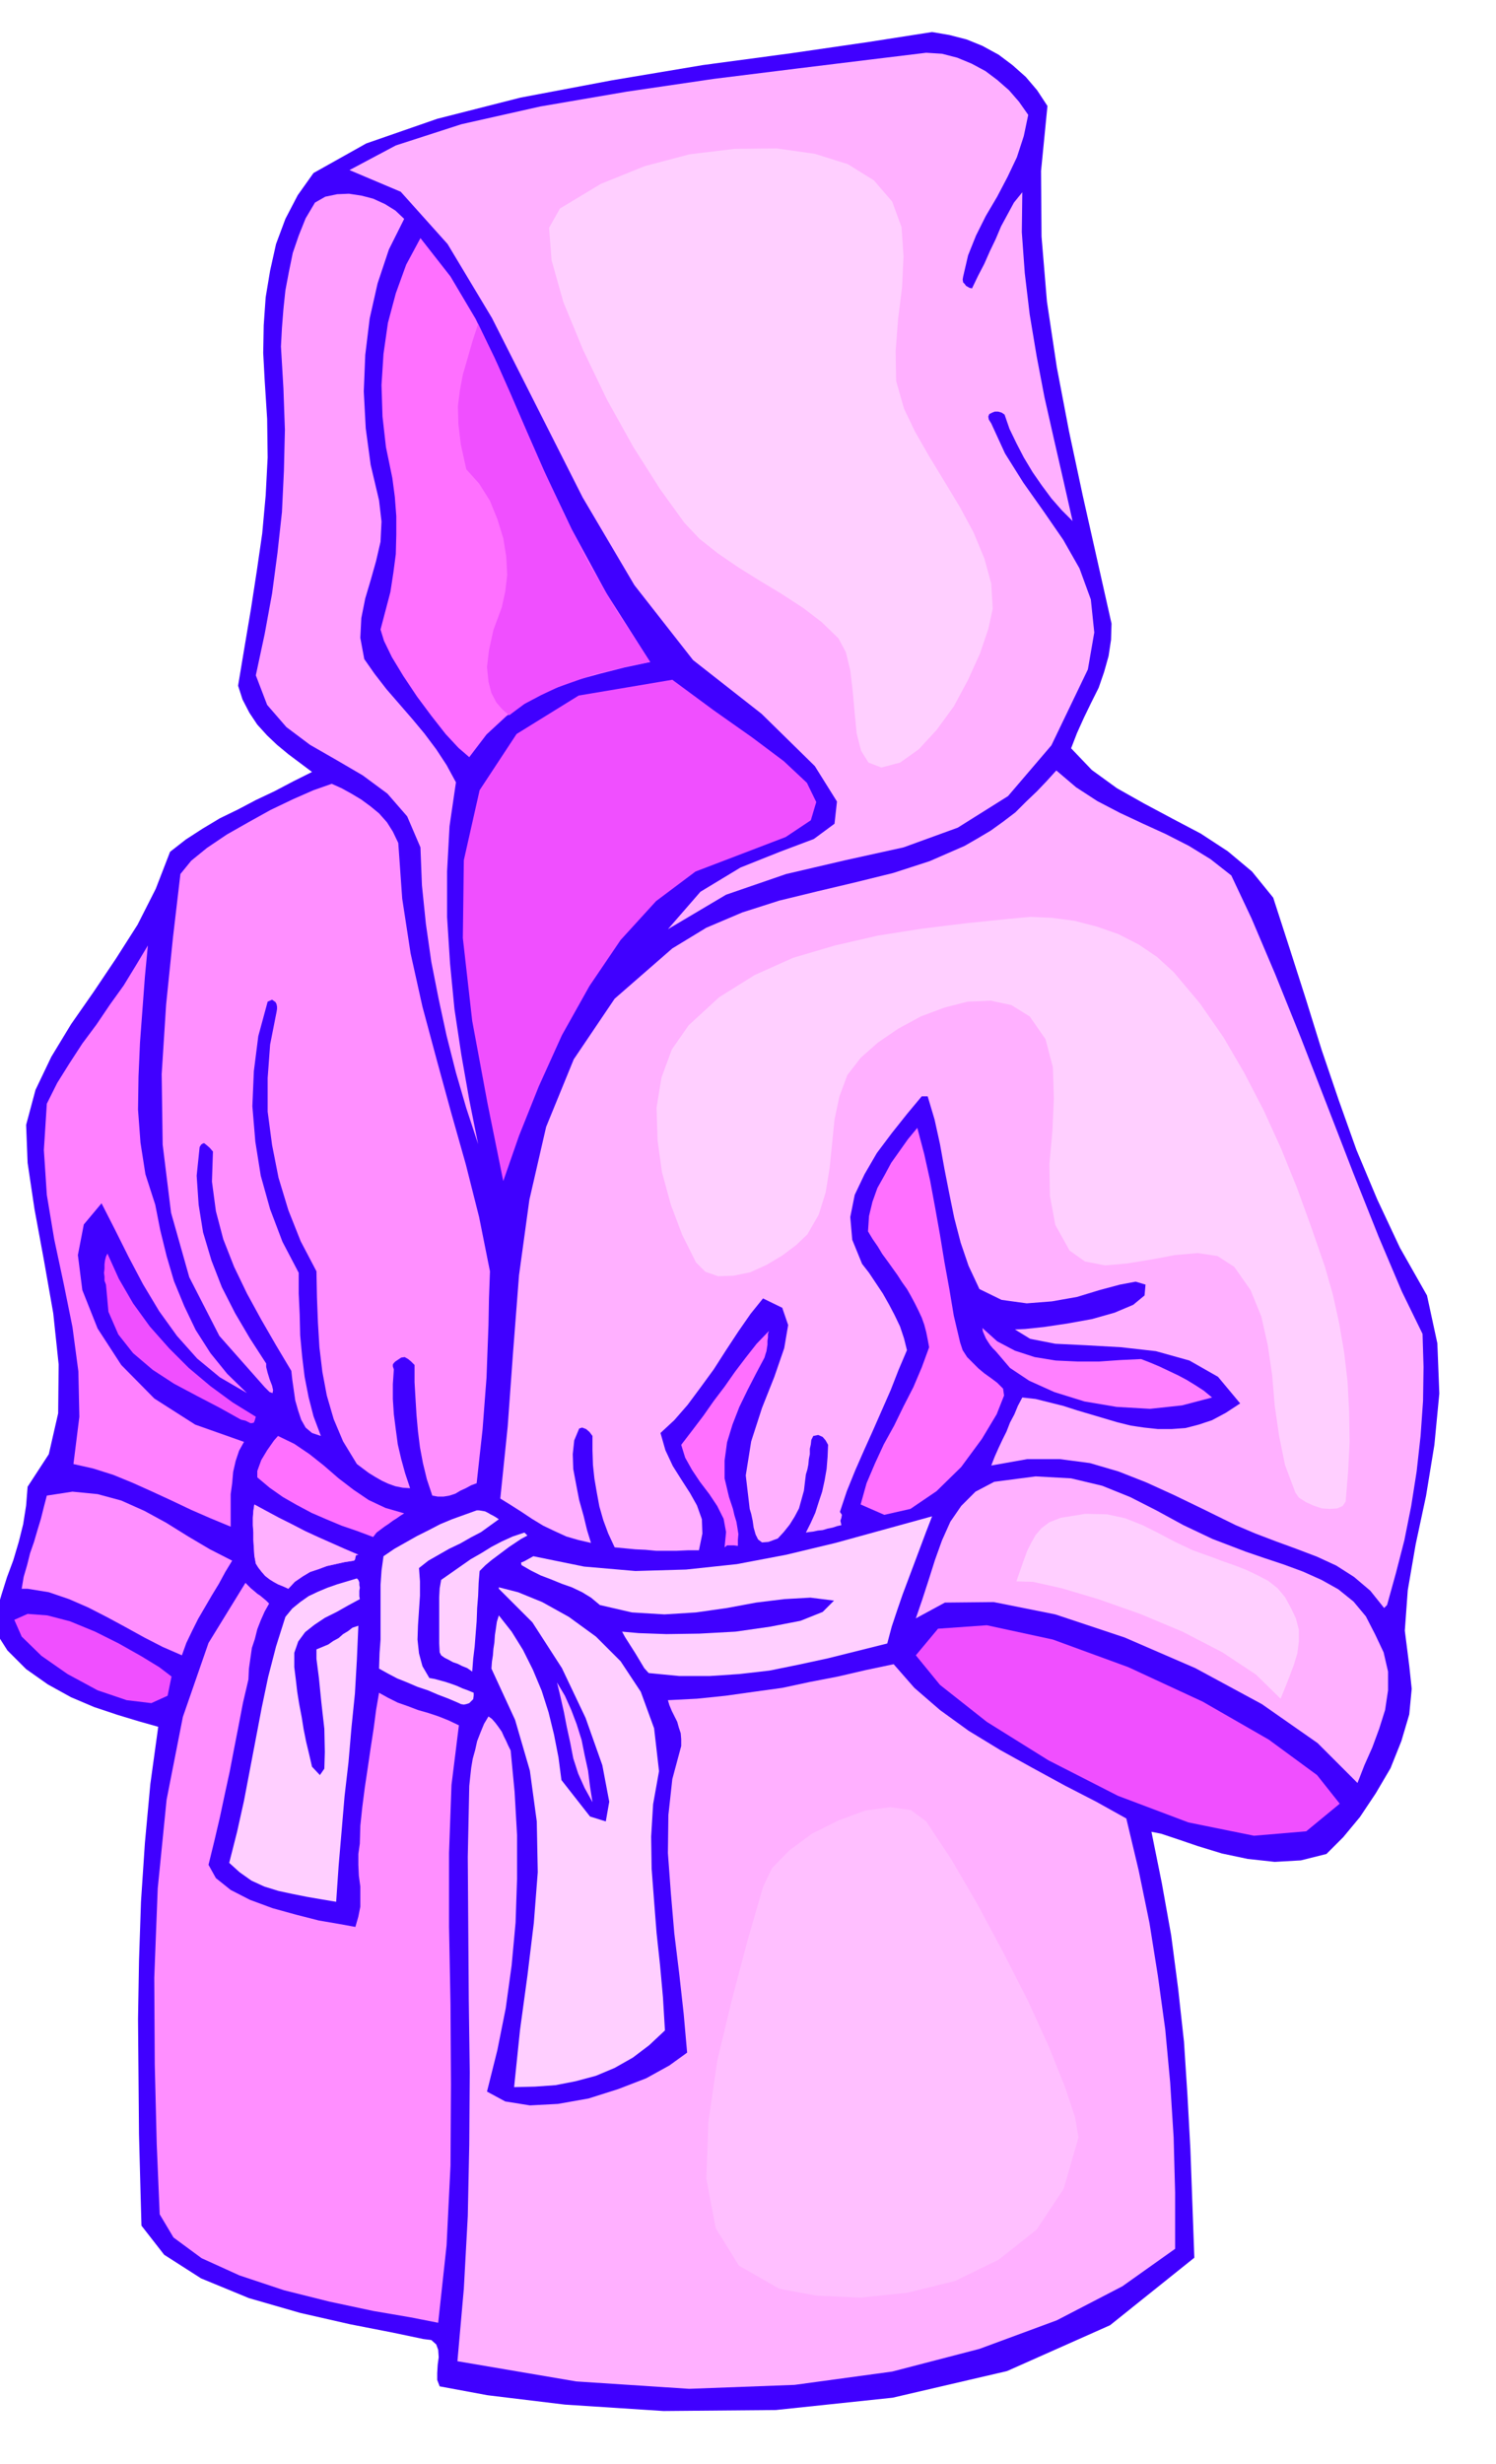 <svg xmlns="http://www.w3.org/2000/svg" fill-rule="evenodd" height="807.762" preserveAspectRatio="none" stroke-linecap="round" viewBox="0 0 3035 4999" width="490.455"><style>.pen1{stroke:none}.brush2{fill:#ffb0ff}.brush4{fill:#ff70ff}.brush5{fill:#f04fff}.brush6{fill:#ff8fff}.brush7{fill:#ff80ff}.brush8{fill:#ffcfff}</style><path class="pen1" style="fill:#4000ff" d="m2125 215-13 132 1 133 11 132 20 133 25 131 28 131 29 129 29 129-1 33-5 33-9 32-11 32-15 30-15 31-14 31-12 31 42 44 51 37 55 31 58 31 57 30 55 36 49 41 43 53 33 102 33 103 32 103 35 103 36 101 42 100 46 98 55 97 21 97 4 102-10 104-17 104-21 98-16 93-6 82 9 71 5 47-5 52-16 54-22 55-30 51-32 48-34 41-34 34-52 13-53 3-55-6-52-11-49-15-41-14-33-11-20-4 21 104 19 106 14 107 12 109 7 108 6 110 4 110 4 110-171 137-209 93-232 54-237 25-228 2-200-13-157-19-97-18-5-13v-14l1-17 2-15-1-15-4-11-10-9-16-2-62-13-87-17-101-23-104-30-97-40-75-48-46-59-2-71-3-114-1-116-1-118 2-118 4-120 8-120 11-119 16-116-39-11-43-13-48-16-47-20-47-26-44-31-38-38-28-44 6-35 10-34 11-35 13-35 11-37 9-36 6-38 3-38 43-66 19-83 1-99-11-104-19-108-19-103-14-94-3-77 19-71 32-67 40-66 46-66 45-67 44-69 37-73 29-75 32-25 34-22 35-21 37-18 36-19 38-18 38-20 38-19-24-18-24-18-23-19-20-19-20-22-16-24-14-27-9-28 13-78 13-77 12-78 11-76 7-77 4-77-1-78-5-78-3-56 1-56 4-57 9-54 12-54 19-51 25-48 32-45 107-60 144-50 169-43 185-35 185-31 179-24 158-23 128-20 35 6 35 9 32 13 33 18 28 21 27 24 23 27 21 32z"/><path class="pen1 brush2" d="m2086 233-9 43-14 43-19 40-21 40-23 39-20 40-16 40-10 43-1 6 1 6 3 3 3 4 7 4 5 1 12-25 13-25 11-25 12-25 11-26 13-24 13-24 17-21-1 81 6 83 10 84 14 84 16 84 19 84 19 83 19 84-22-22-21-24-20-27-18-26-18-30-15-29-14-29-10-29-6-4-7-2h-7l-5 2-6 3-2 5 1 6 5 8 28 61 37 59 41 58 40 58 33 58 23 63 7 67-13 75-74 154-88 103-102 64-110 40-118 26-120 28-122 42-118 70 66-76 81-49 80-32 69-26 42-31 5-45-45-72-108-106-139-109-119-152-105-178-94-186-90-178-90-150-95-106-104-44 94-50 133-43 160-36 175-30 177-26 169-21 147-18 115-14 32 2 31 8 29 12 28 15 24 18 24 21 20 23 19 27z"/><path class="pen1" style="fill:#ff9eff" d="m820 444-31 62-23 69-16 71-9 74-3 74 4 75 10 74 17 72 5 43-2 41-9 39-11 39-11 37-8 40-2 40 8 43 21 30 24 31 26 30 26 30 25 30 24 32 21 32 19 35-13 89-5 92v92l6 94 9 93 14 93 16 91 18 90-24-73-21-72-19-75-16-74-15-76-11-77-8-78-3-77-27-63-40-46-50-37-53-31-54-31-48-36-39-45-23-60 18-84 15-82 11-83 9-82 4-84 2-83-3-84-5-85 2-38 3-38 4-38 7-37 8-39 12-35 14-35 19-32 21-12 24-5 24-1 26 4 23 6 24 11 21 13 18 17z"/><path class="pen1 brush4" d="m1319 1343-52 11-51 13-51 14-48 19-47 23-43 30-40 37-35 46-22-19-26-28-29-37-29-39-28-42-23-38-16-33-7-23 10-38 10-38 6-39 5-38 1-39v-38l-3-39-5-38-13-63-7-62-2-64 4-63 9-63 16-60 21-58 29-54 61 78 51 86 45 94 45 103 48 110 57 120 70 129 89 140z"/><path class="pen1 brush5" d="m1033 1451-14-12-12-14-10-19-6-23-3-30 4-34 9-41 17-46 7-32 4-34-2-37-6-37-12-39-15-37-22-35-26-29-11-50-5-41-1-37 4-32 6-32 9-31 10-35 12-37 33 68 33 74 33 77 37 84 40 87 48 94 57 98 68 104-38 7-38 9-38 9-36 13-37 13-34 16-34 18-31 23zm467 283-89 34-80 60-72 79-63 93-56 100-47 104-40 100-32 92-32-158-31-167-19-168 2-158 32-142 75-114 126-78 190-32 84 62 78 55 64 48 47 44 19 39-11 37-51 34-94 36z"/><path class="pen1 brush2" d="m2498 1776 41 87 48 113 52 129 54 139 53 137 51 128 47 111 42 86 2 67-1 69-5 71-8 72-11 70-14 70-17 66-18 65-3 3-3 3-28-35-33-28-36-23-39-18-42-16-41-15-42-16-40-17-65-32-60-29-57-26-56-22-58-17-61-8h-66l-73 13 7-18 8-18 8-17 8-16 7-18 9-17 7-17 9-17 27 3 28 7 28 7 28 9 27 8 27 8 27 8 28 7 27 4 28 3h28l28-2 27-7 27-9 28-15 29-19-45-54-58-33-68-19-71-8-71-4-62-3-51-10-31-19 21-1 38-4 47-7 50-9 46-13 38-16 23-19 2-22-20-6-32 6-41 11-46 14-51 9-51 4-51-7-45-22-22-47-16-47-13-50-10-49-10-51-9-50-11-50-14-47h-12l-30 36-31 39-30 40-25 43-20 42-9 45 4 46 20 49 14 18 14 21 14 21 13 23 11 21 11 23 8 24 6 24-17 40-16 41-18 41-18 41-18 40-18 41-17 42-14 42 4 6-1 6-2 6 2 9-9 2-9 3-10 2-10 3-10 1-9 2-9 1-6 1 10-20 9-20 7-22 7-21 5-23 4-23 2-25 1-24-5-9-6-7-9-4-10 2-4 8-1 9-2 9v11l-2 10-1 11-2 10-3 10-2 16-2 17-5 18-5 18-9 17-10 16-12 15-12 13-19 7-13 1-8-6-5-10-4-14-2-14-3-14-3-10-8-68 11-69 22-68 25-63 20-58 8-47-12-35-39-19-25 31-25 36-25 38-25 39-27 37-26 35-27 31-28 26 10 35 15 32 17 27 18 28 14 25 10 28 1 29-7 34h-23l-22 1h-42l-21-2-21-1-21-2-21-2-13-28-10-27-8-28-5-27-5-29-3-28-1-30v-29l-6-8-7-6-8-3-6 2-10 24-3 28 1 30 6 32 6 31 9 32 7 29 8 26-26-6-24-7-24-11-23-11-23-14-21-14-22-14-21-13 15-146 11-152 12-155 21-153 34-148 56-137 83-123 117-102 69-42 73-31 75-24 78-19 76-18 77-19 74-24 71-31 26-15 27-16 25-18 25-19 22-22 22-21 20-21 19-21 40 34 43 28 46 24 47 22 46 21 47 24 44 27 42 33z"/><path class="pen1 brush6" d="m808 1710 8 113 17 111 24 108 29 108 29 106 30 106 27 107 22 110-2 55-1 54-2 53-2 54-4 52-4 53-6 54-6 55-11 4-11 6-11 5-10 6-12 4-12 2h-12l-11-2-11-33-8-33-6-32-4-32-3-33-2-33-2-34v-35l-7-7-6-5-7-4-7 1-6 4-6 4-3 3-2 3v4l2 6-2 30v30l2 31 4 31 4 30 7 30 8 29 10 30-15-1-15-3-14-5-13-6-14-8-13-8-12-9-12-9-28-46-19-45-14-48-9-48-6-50-3-50-2-52-1-52-32-61-25-63-20-66-13-66-9-68v-68l5-68 13-66 1-6v-5l-1-5-2-4-7-5-9 4-19 70-9 71-3 71 6 72 11 69 19 68 25 66 33 63v42l2 43 1 42 4 43 5 41 8 41 10 39 15 40-18-6-13-11-9-16-6-18-6-21-3-21-3-21-2-18-31-52-30-52-29-53-26-54-22-56-15-57-8-60 2-61-7-8-7-6-4-3-3 1-3 2-3 5-6 58 4 59 9 56 17 57 21 54 27 53 30 51 33 51v7l3 12 4 13 5 13 2 9-1 6-6-2-10-10-92-104-61-119-37-131-17-138-2-143 9-141 14-137 15-128 22-27 32-26 40-27 44-25 45-25 46-22 41-18 37-13 20 9 20 11 20 12 19 14 17 14 16 18 12 19 11 23z"/><path class="pen1 brush7" d="m315 2444 10 51 13 53 15 51 21 51 23 48 30 47 34 42 40 39-55-32-46-38-41-46-36-50-33-55-29-55-28-56-27-53-36 43-12 62 9 71 31 78 48 74 67 68 83 53 99 35-10 18-7 21-5 22-2 23-3 22v66l-41-17-39-17-40-19-39-18-40-18-39-16-41-13-40-9 12-96-2-92-12-90-18-89-19-89-15-90-6-91 6-94 21-42 25-40 26-40 29-39 27-40 28-39 25-41 24-40-6 63-5 67-5 67-3 69-1 67 5 67 10 64 20 62z"/><path class="pen1 brush4" d="m1948 2724 5 15 9 14 11 11 12 12 12 10 14 10 12 9 12 12 2 14-15 38-30 50-42 57-50 49-53 36-53 12-48-21 12-43 17-40 18-39 21-38 19-39 20-39 17-40 15-41-3-16-3-15-4-15-5-14-7-15-7-14-8-15-8-14-10-14-9-14-10-14-10-14-11-15-9-15-11-16-9-15 2-31 7-29 10-28 14-25 14-26 17-24 17-24 19-23 14 53 12 54 10 54 10 56 9 55 10 55 9 54 13 55z"/><path class="pen1 brush5" d="m519 2874-2 7-2 5-4 1h-3l-10-5-9-2-43-24-46-24-47-25-43-28-40-34-30-38-20-46-5-55-3-8v-8l-1-8 1-8v-9l1-8 2-8 3-6 23 51 29 50 34 47 39 44 40 40 44 37 45 33 47 29z"/><path class="pen1 brush7" d="m2315 2757 18 7 19 8 19 9 19 9 17 9 18 11 17 11 17 14-61 16-65 7-68-4-65-11-61-19-51-23-39-26-23-27-6-7-6-6-5-6-4-6-5-8-3-7-3-7-1-7 30 27 36 19 40 13 43 7 44 2h44l43-3 42-2z"/><path class="pen1 brush4" d="m1551 2754-17 32-17 33-17 35-14 36-11 36-5 37v36l9 38 4 12 4 12 3 13 4 13 2 12 2 13-1 12v12l-8-1h-14l-5 4 3-31-5-27-13-26-16-24-19-25-16-24-14-25-8-26 23-30 22-29 21-30 22-29 21-30 22-29 22-28 25-26-2 6v7l-1 7v8l-1 6-1 7-2 6-2 7z"/><path class="pen1 brush2" d="m2528 3148 38 13 39 13 38 14 38 17 34 19 31 25 25 30 19 37 17 36 9 39v38l-6 40-12 38-14 38-16 36-14 36-81-81-113-79-135-73-143-62-141-47-125-25-99 1-59 32 13-38 13-40 13-41 14-39 17-38 22-32 29-29 38-20 84-11 72 4 63 15 57 23 53 27 55 30 59 28 68 26z"/><path class="pen1 brush8" d="m2462 3160 21 8 23 8 23 9 23 11 21 11 19 15 15 18 12 22 10 21 6 23v24l-3 24-7 23-9 24-9 23-9 22-50-49-68-45-81-42-86-36-85-30-74-22-58-13-34-1 8-23 7-20 7-19 8-16 9-16 12-14 16-12 23-9 50-8 44 1 37 8 35 14 32 16 34 18 36 17 42 15z"/><path class="pen1 brush4" d="m820 3070-8 5-7 5-8 5-8 6-9 6-8 6-8 6-7 9-32-12-32-11-31-13-30-13-30-16-28-16-27-19-25-21v-13l4-11 4-11 6-10 6-10 7-10 7-10 8-9 33 16 31 21 29 23 30 26 30 23 31 21 34 16 38 11z"/><path class="pen1 brush8" d="m1891 3076-12 31-12 32-12 32-12 32-12 32-11 32-11 33-9 34-60 15-60 15-60 13-59 12-61 7-60 4h-62l-62-6-9-10-6-10-6-10-6-10-7-11-7-11-7-11-6-11 34 3 56 2 67-1 73-4 70-10 62-12 45-18 23-23-48-6-53 3-57 7-59 11-63 9-64 4-66-4-65-15-18-15-18-11-21-10-20-7-22-9-21-8-20-10-19-11-1-5 7-3 9-5 9-5 103 21 104 9 103-3 103-11 100-19 100-24 98-27 98-27zm-879 6-18 13-18 13-21 11-21 12-23 11-21 12-21 12-19 15 2 27v29l-2 30-2 30-1 29 3 28 7 26 14 24 11 2 11 3 11 3 12 4 11 4 11 5 11 4 12 5v6l-1 7-4 4-4 4-6 2-5 1-6-1-4-2-21-9-21-8-21-9-21-7-21-9-20-8-19-10-18-10 1-31 2-28v-111l2-29 4-29 22-15 23-13 23-13 24-12 23-12 24-10 25-9 25-9h5l6 1 6 1 6 3 5 3 6 3 5 3 6 4z"/><path class="pen1 brush6" d="m471 3166-14 23-13 24-14 23-14 24-14 24-12 24-12 25-9 25-39-17-37-19-38-21-37-20-39-20-39-17-41-14-43-7H44l4-24 7-24 6-24 8-23 7-24 7-23 6-24 6-23 52-8 51 5 48 13 47 21 44 24 45 28 44 26 45 23z"/><path class="pen1 brush5" d="m727 3154-5 1-1 5-1 4-2 2-19 3-18 4-18 4-16 6-18 6-15 9-16 11-13 14-11-5-10-4-9-5-8-5-9-7-7-8-7-9-5-8-3-16-1-16-1-16v-15l-1-15v-15l1-14 2-13 24 13 26 14 26 13 27 14 26 12 27 12 27 12 28 12z"/><path class="pen1 brush2" d="m727 3154-5 1-1 5-1 4-2 2-19 3-18 4-18 4-16 6-18 6-15 9-16 11-13 14-11-5-10-4-9-5-8-5-9-7-7-8-7-9-5-8-3-16-1-16-1-16v-15l-1-15v-15l1-14 2-13 24 13 26 14 26 13 27 14 26 12 27 12 27 12 28 12z"/><path class="pen1 brush8" d="m1070 3115-13 7-12 8-12 8-12 9-12 9-12 9-12 10-12 12-2 24-1 26-2 25-1 27-2 25-2 26-3 25-2 26-10-7-10-4-10-5-9-3-9-5-8-4-7-5-3-6-1-18v-94l1-18 3-17 20-14 20-14 20-14 21-12 21-13 21-11 22-10 24-8 3 3 3 3z"/><path class="pen1 brush5" d="m2718 3659-68 56-106 9-133-27-143-54-141-72-125-78-95-75-49-60 45-54 99-7 134 29 153 56 151 70 134 77 98 72 46 58z"/><path class="pen1 brush8" d="m1337 3593-12 67-4 66 1 65 5 66 5 64 7 65 6 66 4 67-32 30-33 25-37 21-38 16-41 11-41 8-42 3-42 1 12-116 15-110 13-107 8-103-2-103-14-103-30-103-48-104 1-14 2-13 1-13 2-13 1-15 2-13 2-14 4-13 26 33 23 37 20 40 18 43 14 44 11 45 9 46 6 46 58 74 32 10 7-40-14-74-34-96-48-101-60-93-68-68v-3l39 10 49 20 54 30 55 40 50 50 41 62 27 74 10 87zm-607-349-24 13-23 13-24 12-21 14-19 15-14 19-8 23v29l3 24 3 26 4 25 5 26 4 25 5 25 6 25 6 26 16 17 9-13 1-34-1-47-6-53-5-50-5-39v-19l12-5 12-5 10-7 11-6 9-8 10-6 9-7 12-4-3 69-4 69-7 69-6 70-8 69-6 71-6 70-5 73-30-5-29-5-30-6-28-6-29-9-26-12-24-17-21-19 16-63 14-63 12-63 12-63 12-63 13-62 16-62 19-60 14-17 16-13 17-12 19-9 19-8 20-7 20-6 20-6 3 3 2 5v5l1 6-1 6v11l1 6z"/><path class="pen1 brush6" d="m546 3253-9 16-8 18-7 18-5 20-6 18-3 21-3 21-1 22-11 47-9 47-9 46-9 47-10 46-10 47-11 47-12 49 15 27 30 24 39 20 46 17 47 13 47 12 41 7 33 6 6-21 4-20v-41l-3-22-1-22v-22l3-21 1-36 4-38 5-39 6-40 6-41 6-39 5-38 6-35 18 10 20 10 20 7 21 8 21 6 21 7 20 8 21 10-15 121-5 138v149l3 158 1 162-1 165-8 162-17 157-56-11-76-13-89-19-92-23-90-30-77-35-57-42-28-47-6-142-4-162-1-176 7-181 18-180 33-168 52-150 75-122 5 5 6 6 6 5 7 6 6 4 6 5 6 5 6 6z"/><path class="pen1 brush2" d="m2285 3689 25 105 22 107 17 107 15 109 10 108 7 111 3 112v114l-107 76-133 69-157 58-177 46-198 27-214 8-229-15-241-41 13-147 8-147 3-146 1-146-2-147-1-145-1-145 3-144 2-19 2-18 3-18 5-18 4-18 7-18 7-17 9-15 7 5 7 8 6 8 7 10 4 9 5 10 4 9 5 10 8 84 5 88v88l-3 89-8 87-12 87-17 85-21 84 37 20 50 8 57-3 62-11 60-19 57-22 47-26 36-26-7-79-9-81-10-82-7-82-6-81 1-77 8-73 18-67v-14l-1-12-4-12-3-11-6-12-5-10-5-12-3-10 59-3 58-6 57-8 58-8 56-12 57-11 56-13 57-12 42 48 52 45 58 42 64 39 65 36 66 36 64 33 61 34z"/><path class="pen1 brush5" d="m348 3401-8 39-33 15-50-6-59-20-61-33-53-37-40-39-15-34 27-12 40 3 46 12 51 21 48 24 46 26 36 22 25 19z"/><path class="pen1 brush2" d="m1202 3656-16-29-13-29-10-31-6-31-7-32-6-31-7-31-7-29 16 27 13 29 11 29 10 32 6 30 7 32 4 32 5 32z"/><path class="pen1 brush8" d="m1136 423-22 39 5 66 24 85 40 97 48 100 54 97 54 85 49 68 31 33 38 30 41 28 45 28 43 26 43 28 38 29 34 33 15 28 9 37 5 42 4 45 4 41 9 35 15 24 26 10 38-10 38-27 36-39 35-48 29-54 24-53 17-50 9-41-3-51-14-51-22-53-28-52-32-53-31-51-28-49-22-46-16-56-1-61 5-65 8-64 3-63-4-59-19-52-37-43-53-33-67-21-78-11-85 1-91 11-91 24-89 36-83 50zm261 1657 62-57 72-45 78-35 85-25 87-20 89-14 89-11 88-9 43-4 45 2 45 6 46 12 43 15 41 21 37 25 34 31 53 63 48 69 42 72 40 77 35 77 32 79 29 80 28 81 16 56 13 59 10 59 7 60 3 60 1 61-3 60-5 61-6 9-11 5-15 1-16-1-18-6-15-7-14-9-7-10-21-56-12-59-9-62-5-61-9-61-13-58-22-54-33-47-34-22-40-6-46 4-48 9-49 8-45 4-41-8-31-22-29-52-11-59-1-65 6-66 3-67-2-63-15-57-32-46-37-23-42-9-47 2-47 12-48 18-46 25-41 28-35 31-27 35-16 43-10 47-5 50-5 49-8 49-14 45-23 40-23 22-28 21-32 19-33 15-34 7-31 1-26-9-19-19-28-56-23-61-18-66-9-65-2-66 10-61 21-57 34-49z"/><path class="pen1" style="fill:#ffbfff" d="m1548 3828 18-38 35-36 46-34 54-27 54-20 51-7 42 6 31 23 51 77 53 91 52 97 50 98 42 92 33 82 21 63 7 41-30 104-55 83-77 61-88 43-97 24-95 10-89-4-76-14-82-47-47-76-19-100 4-114 18-125 30-125 32-121 31-107z"/></svg>
